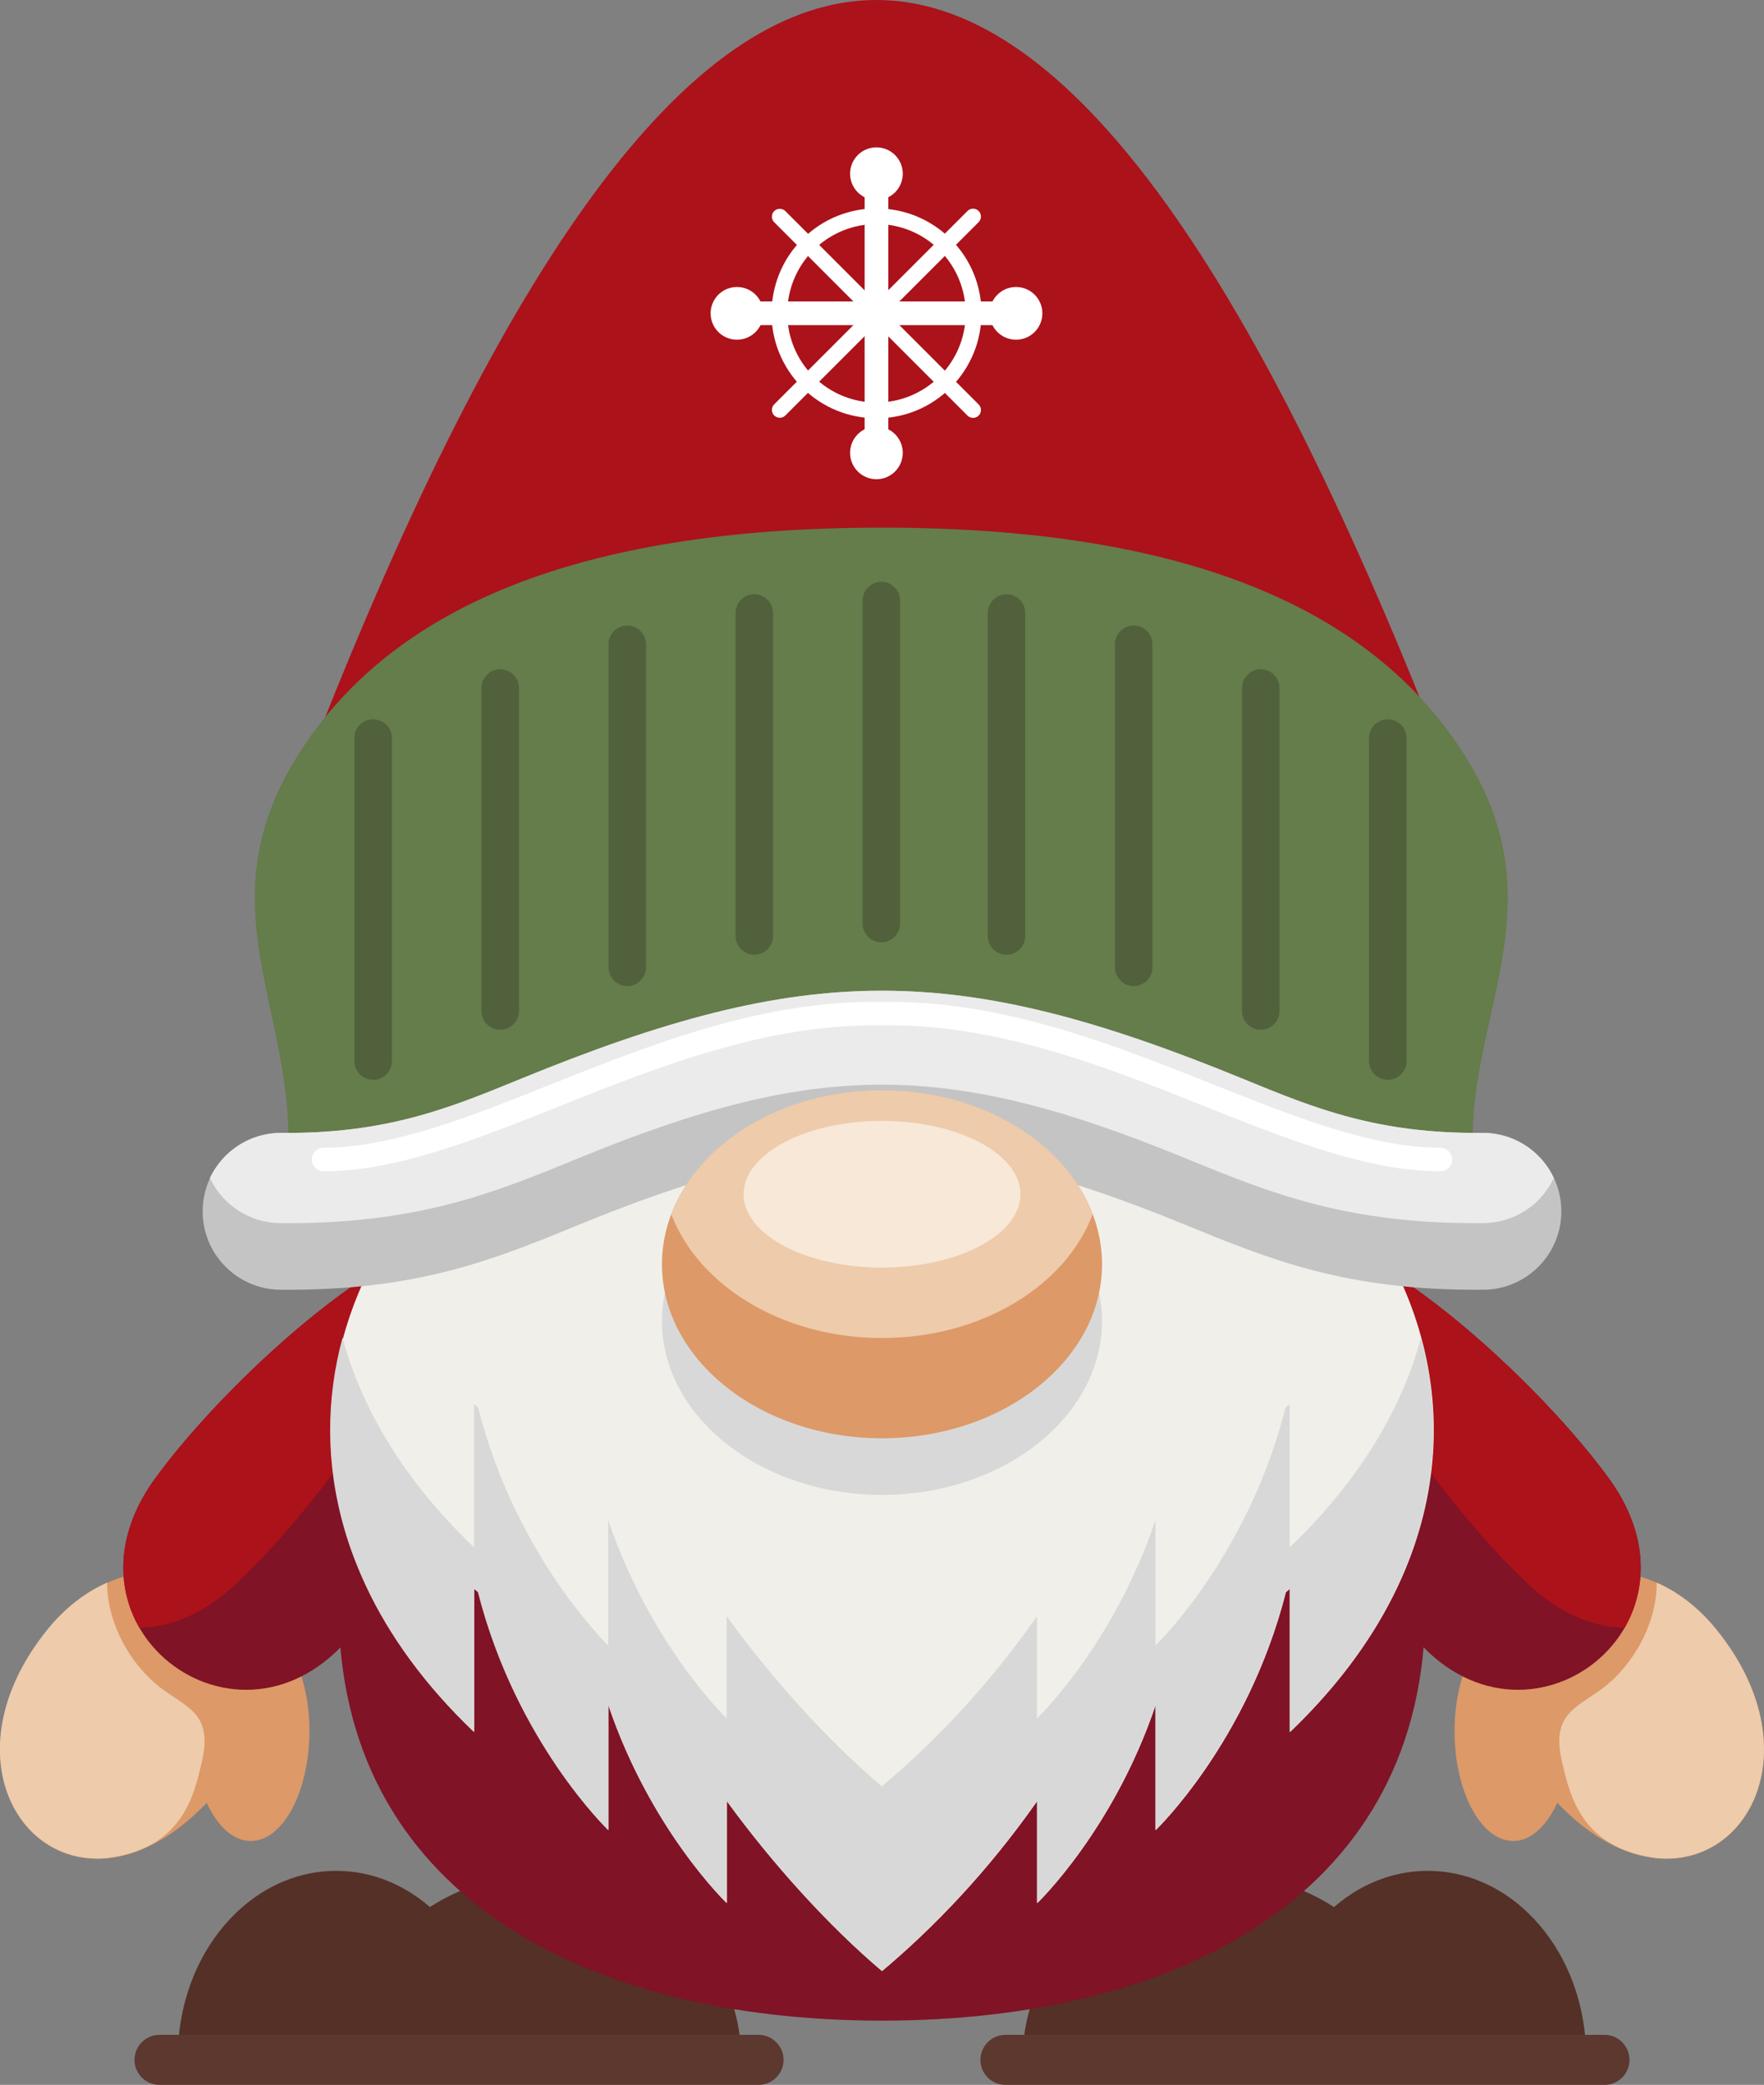 <?xml version="1.0" encoding="UTF-8"?><svg id="b" xmlns="http://www.w3.org/2000/svg" viewBox="0 0 139.26 164.54"><rect x="0" y="0" width="139.26" height="164.54" fill="#808080" stroke="none"/><g id="c"><path d="m96.37,147.91c-8.63,0-15.62,6.46-15.62,14.44h31.24c0-7.98-6.99-14.44-15.62-14.44Z" style="fill:#553026; fill-rule:evenodd; stroke-width:0px;"/><path d="m112.72,147.65c-6.9,0-12.5,6.58-12.5,14.7h25c0-8.12-5.59-14.7-12.5-14.7Z" style="fill:#553026; fill-rule:evenodd; stroke-width:0px;"/><path d="m79.37,160.59h47.3c1.09,0,1.97.89,1.97,1.98h0c0,1.09-.89,1.97-1.97,1.97h-47.3c-1.09,0-1.97-.89-1.97-1.97h0c0-1.09.89-1.98,1.97-1.98Z" style="fill:#5c382f; fill-rule:evenodd; stroke-width:0px;"/><path d="m42.88,147.91c8.63,0,15.62,6.46,15.62,14.44h-31.24c0-7.98,6.99-14.44,15.62-14.44Z" style="fill:#553026; fill-rule:evenodd; stroke-width:0px;"/><path d="m26.54,147.65c6.9,0,12.5,6.58,12.5,14.7H14.04c0-8.12,5.6-14.7,12.5-14.7Z" style="fill:#553026; fill-rule:evenodd; stroke-width:0px;"/><path d="m59.89,160.59H12.59c-1.09,0-1.97.89-1.97,1.98h0c0,1.09.89,1.97,1.97,1.97h47.3c1.08,0,1.97-.89,1.97-1.97h0c0-1.09-.89-1.98-1.97-1.98Z" style="fill:#5c382f; fill-rule:evenodd; stroke-width:0px;"/><path d="m22.87,70.99c.8-1.88,1.67-11.53,2.61-13.9,30.27-76.12,57.14-76.12,87.42,0,.95,2.37,1.81,12.02,2.61,13.9l-46.32,2.33-46.32-2.33Z" style="fill:#ab121a; fill-rule:evenodd; stroke-width:0px;"/><path d="m114.83,136.67c.02,4.77,2.1,8.63,4.64,8.62,1.39,0,2.63-1.18,3.47-3.01,10.85,11.37,22.46-1.41,12.57-13.65-7.43-9.2-20.74-3.89-20.68,8.05Z" style="fill:#dd9968; fill-rule:evenodd; stroke-width:0px;"/><path d="m127.05,132.81c2.25-1.98,3.75-5.01,3.74-7.91,1.7.75,3.31,1.97,4.72,3.71,7.46,9.23,2.69,18.77-4.76,18.03-5.92-.78-6.82-4.95-7.44-7.61-.96-4.12,1.53-4.29,3.74-6.22Z" style="fill:#edcbab; fill-rule:evenodd; stroke-width:0px;"/><path d="m24.43,136.67c-.03,4.77-2.1,8.63-4.64,8.62-1.39,0-2.63-1.18-3.47-3.01-10.85,11.37-22.46-1.41-12.57-13.65,7.43-9.2,20.74-3.89,20.68,8.05Z" style="fill:#dd9968; fill-rule:evenodd; stroke-width:0px;"/><path d="m12.2,132.81c-2.25-1.98-3.75-5.01-3.74-7.91-1.7.75-3.31,1.97-4.72,3.71-7.46,9.23-2.69,18.77,4.76,18.03,5.92-.78,6.82-4.95,7.44-7.61.96-4.12-1.53-4.29-3.74-6.22Z" style="fill:#edcbab; fill-rule:evenodd; stroke-width:0px;"/><path d="m101.22,98.24c4.42-3.23,19.18,9.41,25.77,18.4,8.75,11.96-7.24,23.67-16,11.72-6.58-8.99-14.19-26.88-9.77-30.12Z" style="fill:#801325; fill-rule:evenodd; stroke-width:0px;"/><path d="m104.99,98.06c6.26,1.89,16.74,11.4,22,18.58,3.19,4.36,3.09,8.68,1.26,11.84-2.45-.07-5.09-1.1-7.59-3.44-7.66-7.18-17.67-21.96-15.66-26.98Z" style="fill:#ab121a; fill-rule:evenodd; stroke-width:0px;"/><path d="m38.04,98.24c-4.42-3.23-19.18,9.41-25.76,18.4-8.76,11.96,7.24,23.67,16,11.72,6.58-8.99,14.19-26.88,9.77-30.12Z" style="fill:#801325; fill-rule:evenodd; stroke-width:0px;"/><path d="m34.27,98.06c-6.25,1.89-16.74,11.4-22,18.58-3.19,4.36-3.09,8.68-1.26,11.84,2.45-.07,5.09-1.1,7.59-3.44,7.66-7.18,17.67-21.96,15.66-26.98Z" style="fill:#ab121a; fill-rule:evenodd; stroke-width:0px;"/><path d="m69.63,78.3c-23.69,0-42.89,26.14-42.89,48.55s19.2,32.62,42.89,32.62,42.89-10.2,42.89-32.62-19.2-48.55-42.89-48.55Z" style="fill:#801325; fill-rule:evenodd; stroke-width:0px;"/><path d="m37.44,136.7v-11.31c.11.09.21.18.32.27,3,11.82,10.28,18.78,10.28,18.78v-9.88c3.35,9.91,9.35,15.64,9.35,15.64v-8.06c3.57,4.91,8,9.82,12.25,13.42,4.08-3.43,8.34-7.85,12.25-13.42v8.06s6-5.73,9.35-15.64v9.88s7.27-6.95,10.28-18.78c.1-.09.21-.18.32-.27v11.31c25.96-24.82,4.07-58.39-32.19-58.39s-58.15,33.57-32.19,58.39Z" style="fill:#f1efe9; fill-rule:evenodd; stroke-width:0px;"/><path d="m117.06,95.41c.3,1.03-24.17-8.96-47.84-8.95-24.02.01-47.26,10.02-47.03,8.95,3.1-14.4-7.72-23.1,2.25-37.19,6.98-9.87,20.46-16.58,45.18-16.58,26.23,0,39.8,7.63,46.37,18.55,7.91,13.14-2.54,22.79,1.06,35.23Z" style="fill:#657c4b; fill-rule:evenodd; stroke-width:0px;"/><path d="m69.58,45.92h0c.81,0,1.48.67,1.48,1.48v25.49c0,.81-.67,1.48-1.48,1.48h0c-.82,0-1.48-.67-1.48-1.48v-25.49c0-.81.66-1.48,1.48-1.48Z" style="fill:#50613c; fill-rule:evenodd; stroke-width:0px;"/><path d="m59.55,46.9h0c.81,0,1.48.67,1.48,1.48v25.49c0,.81-.67,1.48-1.48,1.48h0c-.81,0-1.48-.67-1.48-1.48v-25.49c0-.82.67-1.48,1.48-1.48Z" style="fill:#50613c; fill-rule:evenodd; stroke-width:0px;"/><path d="m49.52,49.37h0c.81,0,1.48.66,1.48,1.48v25.49c0,.81-.67,1.48-1.48,1.48h0c-.81,0-1.48-.67-1.48-1.48v-25.49c0-.82.67-1.48,1.48-1.48Z" style="fill:#50613c; fill-rule:evenodd; stroke-width:0px;"/><path d="m39.49,52.82h0c.81,0,1.48.67,1.48,1.48v25.49c0,.81-.67,1.48-1.48,1.48h0c-.82,0-1.48-.67-1.48-1.48v-25.49c0-.82.66-1.48,1.48-1.48Z" style="fill:#50613c; fill-rule:evenodd; stroke-width:0px;"/><path d="m29.46,56.77h0c.81,0,1.48.67,1.48,1.48v25.49c0,.81-.67,1.48-1.48,1.48h0c-.82,0-1.48-.67-1.48-1.48v-25.49c0-.82.66-1.48,1.48-1.48Z" style="fill:#50613c; fill-rule:evenodd; stroke-width:0px;"/><path d="m79.46,46.9h0c-.81,0-1.48.67-1.48,1.48v25.49c0,.81.67,1.48,1.48,1.48h0c.81,0,1.48-.67,1.48-1.48v-25.49c0-.82-.67-1.48-1.48-1.48Z" style="fill:#50613c; fill-rule:evenodd; stroke-width:0px;"/><path d="m89.5,49.37h0c-.81,0-1.48.66-1.48,1.48v25.49c0,.81.67,1.48,1.48,1.48h0c.81,0,1.48-.67,1.48-1.48v-25.49c0-.82-.66-1.48-1.48-1.48Z" style="fill:#50613c; fill-rule:evenodd; stroke-width:0px;"/><path d="m99.53,52.82h0c-.81,0-1.48.67-1.48,1.48v25.49c0,.81.67,1.48,1.48,1.48h0c.81,0,1.48-.67,1.48-1.48v-25.49c0-.82-.67-1.48-1.48-1.48Z" style="fill:#50613c; fill-rule:evenodd; stroke-width:0px;"/><path d="m109.56,56.77h0c-.82,0-1.48.67-1.48,1.48v25.49c0,.81.67,1.48,1.48,1.48h0c.81,0,1.48-.67,1.48-1.48v-25.49c0-.82-.66-1.48-1.48-1.48Z" style="fill:#50613c; fill-rule:evenodd; stroke-width:0px;"/><path d="m57.37,127.56v8.06s-5.99-5.73-9.35-15.64v9.88s-7.27-6.95-10.28-18.78c-.11-.09-.21-.18-.32-.27v11.31c-1.62-1.55-3.06-3.14-4.32-4.75-1.47-1.88-2.69-3.79-3.69-5.72-1.04-2.01-1.82-4.04-2.37-6.07-1.31,4.83-1.34,9.95.14,15.07.43,1.5,1,2.99,1.69,4.48,1.85,3.96,4.66,7.86,8.54,11.56v-11.31c.11.09.21.18.32.27,3,11.82,10.28,18.78,10.28,18.78v-9.88c3.35,9.91,9.35,15.64,9.35,15.64v-8.06c3.57,4.91,8,9.82,12.25,13.42,4.08-3.43,8.34-7.85,12.25-13.42v8.06s6-5.73,9.35-15.64v9.88s7.27-6.95,10.28-18.78c.1-.09.21-.18.32-.27v11.31c3.02-2.89,5.4-5.9,7.17-8.96,1.36-2.34,2.37-4.71,3.06-7.08,1.48-5.12,1.45-10.25.14-15.07-.55,2.03-1.33,4.06-2.37,6.07-1.4,2.73-3.27,5.42-5.63,8.04-.74.82-1.53,1.63-2.37,2.43v-11.31c-.11.09-.21.18-.32.27-.15.57-.3,1.13-.46,1.68-3.22,10.8-9.81,17.1-9.81,17.1v-9.88c-3.35,9.91-9.35,15.64-9.35,15.64v-8.06c-3.91,5.57-8.17,9.99-12.25,13.42-4.26-3.6-8.69-8.51-12.25-13.42Z" style="fill:#d8d8d8; fill-rule:evenodd; stroke-width:0px;"/><path d="m98.2,85.17c5.59,2.3,10.51,4.31,18.82,4.24,3.42-.03,6.21,2.72,6.24,6.14.03,3.42-2.72,6.21-6.14,6.24-10.82.09-16.81-2.37-23.63-5.16-18.76-7.69-28.97-7.69-47.72,0-6.82,2.8-12.81,5.25-23.63,5.16-3.42-.03-6.17-2.82-6.14-6.24.03-3.42,2.82-6.17,6.24-6.14,8.31.07,13.22-1.95,18.82-4.24,22.69-9.31,34.46-9.31,57.15,0Z" style="fill:#c4c4c4; fill-rule:evenodd; stroke-width:0px;"/><path d="m98.2,85.17c5.59,2.3,10.51,4.31,18.82,4.24,2.5-.02,4.66,1.44,5.65,3.56-.98,2.09-3.1,3.54-5.56,3.56-10.82.09-16.81-2.37-23.63-5.16-18.76-7.69-28.97-7.69-47.72,0-6.82,2.8-12.81,5.25-23.63,5.16-2.46-.02-4.58-1.47-5.56-3.56,1-2.12,3.16-3.58,5.65-3.56,8.31.07,13.22-1.95,18.82-4.24,22.69-9.31,34.46-9.31,57.15,0Z" style="fill:#ebebeb; fill-rule:evenodd; stroke-width:0px;"/><path d="m25.55,92.44c-.51,0-.93-.42-.93-.93s.42-.93.93-.93c5.38,0,11.42-2.4,17.94-5,8.02-3.19,16.75-6.66,26.14-6.51,9.39-.15,18.12,3.32,26.14,6.51,6.52,2.6,12.56,5,17.94,5,.51,0,.93.42.93.93s-.42.93-.93.93c-5.72,0-11.93-2.47-18.63-5.14-7.86-3.13-16.41-6.53-25.44-6.38h-.03c-9.03-.15-17.58,3.25-25.44,6.38-6.7,2.67-12.91,5.14-18.63,5.14Z" style="fill:#fff; fill-rule:evenodd; stroke-width:0px;"/><rect x="68.26" y="13.93" width="1.87" height="21.59" style="fill:#fff; stroke-width:0px;"/><path d="m76.38,16.65c.24-.24.64-.24.88,0,.24.24.24.64,0,.88l-15.26,15.26c-.24.24-.64.24-.88,0-.24-.24-.24-.64,0-.88l15.26-15.26Z" style="fill:#fff; fill-rule:evenodd; stroke-width:0px;"/><rect x="58.39" y="23.79" width="21.59" height="1.87" style="fill:#fff; stroke-width:0px;"/><path d="m77.26,31.92c.24.24.24.64,0,.88-.24.24-.64.24-.88,0l-15.26-15.26c-.24-.24-.24-.64,0-.88.24-.24.64-.24.88,0l15.26,15.26Z" style="fill:#fff; fill-rule:evenodd; stroke-width:0px;"/><path d="m69.19,33.66c1.15,0,2.08.93,2.08,2.08s-.93,2.08-2.08,2.08-2.08-.93-2.08-2.08.93-2.08,2.08-2.08h0Zm-8.93-8.93c0,1.15-.93,2.08-2.08,2.08s-2.08-.93-2.08-2.08.93-2.08,2.08-2.08,2.08.93,2.08,2.08h0Zm22.03,0c0,1.15-.93,2.08-2.08,2.08s-2.08-.93-2.08-2.08.93-2.08,2.08-2.08,2.08.93,2.08,2.08h0Zm-13.1-13.1c1.15,0,2.08.93,2.08,2.08s-.93,2.08-2.08,2.08-2.08-.93-2.08-2.08.93-2.08,2.08-2.08Z" style="fill:#fff; fill-rule:evenodd; stroke-width:0px;"/><path d="m63.97,29.45c1.31,1.44,3.07,2.22,4.87,2.31,1.8.09,3.64-.51,5.08-1.81,1.44-1.3,2.22-3.07,2.31-4.87.09-1.8-.51-3.64-1.81-5.08-1.3-1.44-3.07-2.22-4.87-2.31-1.8-.09-3.64.51-5.08,1.81-1.44,1.3-2.22,3.07-2.31,4.87-.09,1.8.51,3.64,1.81,5.08h0Zm4.81,3.55c-2.12-.1-4.2-1.02-5.73-2.71-1.53-1.7-2.24-3.85-2.13-5.97.11-2.12,1.02-4.2,2.72-5.73,1.7-1.54,3.85-2.24,5.97-2.13,2.12.1,4.2,1.02,5.73,2.71,1.54,1.7,2.24,3.85,2.13,5.97-.1,2.12-1.02,4.19-2.71,5.73-1.7,1.54-3.85,2.24-5.97,2.13Z" style="fill:#fff; fill-rule:evenodd; stroke-width:0px;"/><path d="m69.63,117.98c9.56,0,17.37-6.17,17.37-13.73s-7.8-13.73-17.37-13.73-17.37,6.17-17.37,13.73,7.8,13.73,17.37,13.73Z" style="fill:#d8d8d8; fill-rule:evenodd; stroke-width:0px;"/><path d="m69.63,113.51c9.56,0,17.37-6.17,17.37-13.73s-7.8-13.73-17.37-13.73-17.37,6.17-17.37,13.73,7.8,13.73,17.37,13.73Z" style="fill:#dd9968; fill-rule:evenodd; stroke-width:0px;"/><path d="m69.63,86.04c7.86,0,14.49,4.12,16.64,9.78-2.14,5.66-8.78,9.78-16.64,9.78s-14.49-4.13-16.64-9.78c2.15-5.66,8.78-9.78,16.64-9.78Z" style="fill:#edcbab; fill-rule:evenodd; stroke-width:0px;"/><path d="m69.63,100.04c6.02,0,10.93-2.6,10.93-5.79s-4.91-5.79-10.93-5.79-10.93,2.6-10.93,5.79,4.91,5.79,10.93,5.79Z" style="fill:#f7e8d8; fill-rule:evenodd; stroke-width:0px;"/></g></svg>